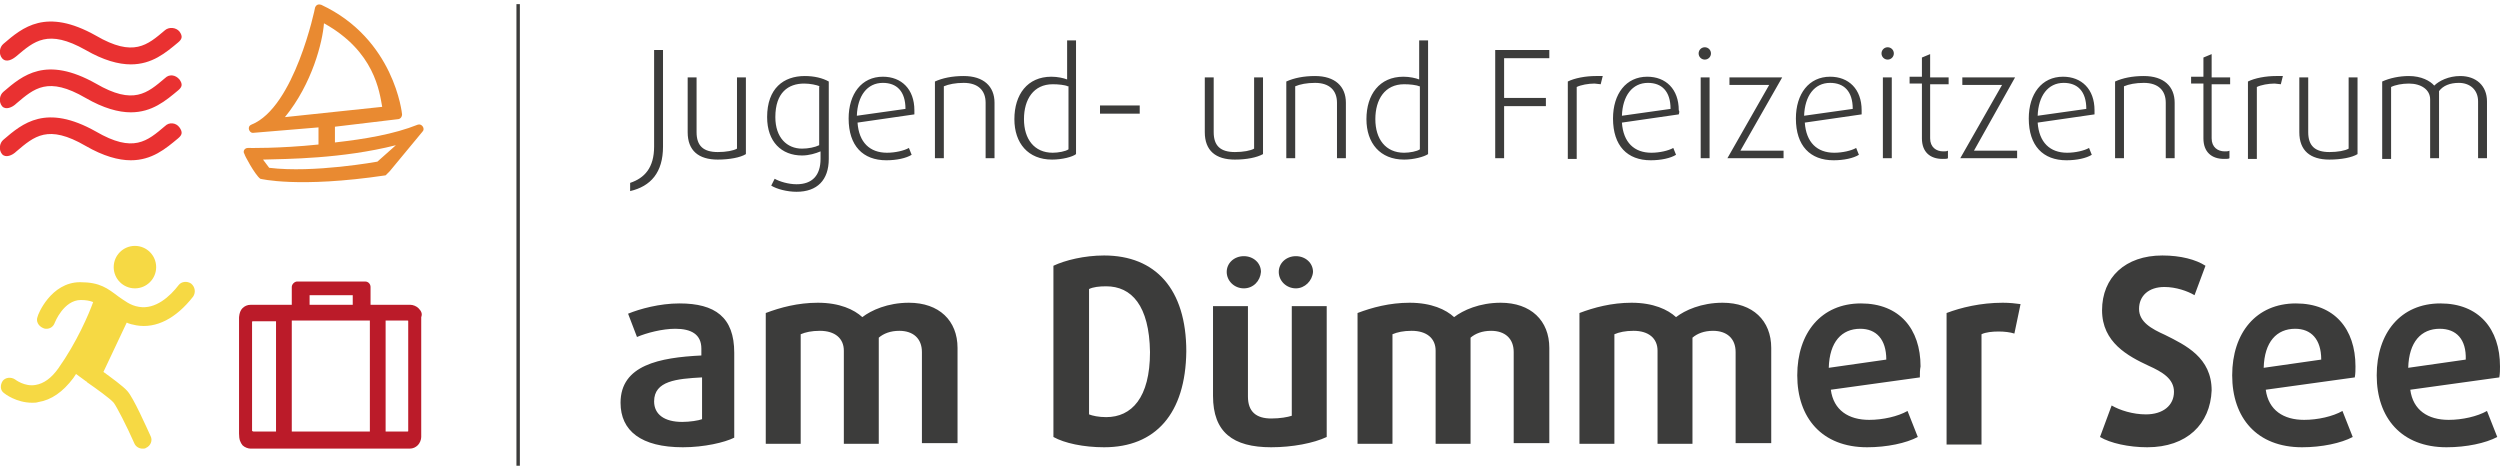 <svg xmlns="http://www.w3.org/2000/svg" viewBox="0 0 365 68" enable-background="new 0 0 365 68"><style type="text/css">.st0{fill:#3C3C3B;} .st1{fill:#e93131;} .st2{fill:#e98a31;} .st3{fill:#f6d944;} .st4{fill:#bb1b29;}</style><path class="st0" d="M75.4.6h.5v67.4h-.5z"/><path class="st1" d="M2.4 8.2c2.6-2.2 4.6-4 10.1-.9 2.6 1.5 4.8 2.1 6.6 2.1 3.1 0 5.1-1.7 6.9-3.2.6-.5.7-.9.2-1.6-.5-.6-1.5-.7-2.1-.2-2.6 2.2-4.6 4-10.1.8-7.3-4.1-10.7-1.2-13.5 1.2-.6.5-.7 1.5-.2 2.1.6.7 1.5.2 2.1-.3zm21.7 3.2c-2.6 2.2-4.6 4-10.1.8-7.3-4.1-10.7-1.2-13.5 1.2-.6.5-.7 1.5-.2 2.1.5.6 1.5.2 2.1-.4 2.6-2.2 4.6-4 10.1-.8 2.6 1.5 4.8 2.1 6.6 2.1 3.1 0 5.1-1.7 6.9-3.2.6-.5.7-.9.2-1.6-.6-.7-1.5-.8-2.1-.2zm0 7c-2.6 2.2-4.6 4-10.1.8-7.3-4.1-10.7-1.2-13.5 1.2-.6.5-.7 1.5-.2 2.1.5.6 1.5.2 2.1-.4 2.6-2.2 4.6-4 10.1-.8 2.6 1.5 4.8 2.1 6.6 2.1 3.1 0 5.1-1.7 6.9-3.2.6-.5.7-.9.2-1.6s-1.5-.8-2.1-.2z"/><path class="st2" d="M38 26.1s5.5 1.4 18.3-.5l.6-.6 4.8-5.8c.4-.4-.1-1.2-.7-1-3.5 1.4-7.7 2.1-12.1 2.6v-2.3l9.2-1.1c.3 0 .6-.3.6-.7 0-.1-1.1-11-11.8-16-.3-.1-.7-.1-.9.4 0 .1-3 14.6-9.3 17.1-.7.3-.3 1.2.2 1.2l9.6-.8v2.5c-5.8.6-10.2.5-10.3.5-.5 0-.8.5-.5.9-.1 0 1.5 3 2.3 3.6zm9.3-22.7c7.4 4.1 8.1 10 8.5 12.2l-14.2 1.5c4-4.9 5.5-11 5.7-13.7zm-8 21.1l-.9-1.2c3.4-.1 11.5-.1 19.4-2.1l-2.7 2.4s-9.3 1.7-15.8.9z"/><circle class="st3" cx="19.7" cy="39" r="3.1"/><path class="st3" d="M27.9 41.4c-.6-.4-1.4-.3-1.8.2-1.3 1.7-3.4 3.6-5.8 3.2-1.3-.2-2.1-.9-3-1.5-1.6-1.2-2.7-2.1-5.6-2.1-4.3 0-6.2 4.8-6.2 5-.3.7.1 1.4.8 1.7.2.1.3.1.5.1.5 0 1-.3 1.2-.9 0 0 1.3-3.3 3.8-3.3.7 0 1.3.1 1.8.3-.6 1.7-2.4 5.9-5.1 9.7-1 1.4-2.1 2.2-3.3 2.4-1.6.3-3-.8-3-.8-.6-.4-1.4-.3-1.8.2-.4.6-.4 1.4.2 1.8.1.1 1.8 1.4 4.1 1.4.3 0 .6 0 .9-.1 1.9-.3 3.6-1.5 5.1-3.5l.4-.6 1.5 1.1s.1 0 .1.1c1.3.9 3.4 2.4 3.9 3 .4.5 1.9 3.4 3 5.9.2.5.7.8 1.2.8.2 0 .4 0 .5-.1.7-.3 1-1.1.7-1.7-.6-1.3-2.5-5.6-3.4-6.6-.6-.7-2.4-2-3.5-2.8l3.4-7.2c.4.2.9.3 1.4.4 2.9.5 5.8-1 8.3-4.2.4-.6.3-1.4-.3-1.9z"/><path class="st4" d="M61.1 45c-.3-.3-.8-.5-1.2-.5h-5.8v-2.6c0-.4-.3-.8-.8-.8h-9.9c-.4 0-.8.4-.8.8v2.6h-6c-.5 0-.9.2-1.2.5-.5.5-.5 1.4-.5 1.4v16.9c0 .9.2 1.3.5 1.7.3.3.8.5 1.2.5h23.2c.5 0 .9-.2 1.2-.5.3-.3.5-.8.5-1.2v-17.5c.2-.5 0-.9-.4-1.3zm-15.9-1.9h6.3v1.4h-6.3v-1.4zm-4.9 19.9h-3.3c-.1 0-.2-.1-.2-.1v-15.9c0-.1.1-.1.2-.1h3.3v16.1zm13.8 0h-11.5v-16.2h11.4v16.2zm5.5-.1c0 .1 0 .1-.1.1h-3.2v-16.2h3.2c.1 0 .1 0 .1.1v16z"/><path class="st0" d="M99.7 65.3c-6.1 0-9.1-2.4-9.1-6.5 0-5.5 5.7-6.6 11.8-6.9v-1c0-2.1-1.5-2.9-3.8-2.9-1.9 0-4.2.6-5.6 1.2l-1.3-3.4c1.7-.7 4.6-1.5 7.5-1.5 5.2 0 8 2 8 7.2v12.4c-1.4.7-4.4 1.4-7.5 1.4zm2.8-10.2c-3.7.2-7 .5-7 3.5 0 1.9 1.5 3 4.1 3 1.1 0 2.4-.2 2.9-.4v-6.1zM134.6 64.8v-13.4c0-2-1.3-3.1-3.3-3.1-1.3 0-2.3.4-3 1v15.5h-5.1v-13.6c0-1.8-1.3-2.9-3.5-2.9-1.2 0-2.1.2-2.8.5v16h-5.1v-19.1c2.1-.8 4.7-1.5 7.6-1.5 3.2 0 5.3 1 6.5 2.1 1.3-1 3.7-2.1 6.8-2.1 4.4 0 7.1 2.6 7.1 6.6v13.9h-5.2zM161.2 65.3c-3 0-5.8-.6-7.4-1.5v-25c1.7-.8 4.5-1.5 7.4-1.5 7.5 0 12 4.9 12 14-.1 9.1-4.5 14-12 14zm.3-23.5c-1 0-1.9.1-2.5.4v18.3c.5.2 1.4.4 2.5.4 3.7 0 6.4-2.8 6.4-9.5-.1-6.8-2.7-9.6-6.4-9.6zM185.6 65.3c-5.6 0-8.5-2.2-8.5-7.5v-13.1h5.1v13.2c0 2.2 1.2 3.2 3.4 3.2 1.3 0 2.4-.2 3-.4v-16h5.1v19.1c-1.9.9-5 1.5-8.1 1.5zm-4-23.2c-1.4 0-2.5-1.1-2.5-2.4 0-1.3 1.1-2.3 2.5-2.3s2.5 1 2.5 2.3c-.1 1.3-1.1 2.4-2.5 2.4zm7.6 0c-1.4 0-2.5-1.1-2.5-2.4 0-1.3 1.1-2.3 2.5-2.3s2.5 1 2.5 2.3c-.1 1.3-1.2 2.4-2.5 2.4zM221 64.8v-13.4c0-2-1.3-3.1-3.3-3.1-1.3 0-2.3.4-3 1v15.5h-5.1v-13.6c0-1.8-1.3-2.9-3.5-2.9-1.2 0-2.1.2-2.8.5v16h-5.1v-19.1c2.1-.8 4.7-1.5 7.6-1.5 3.2 0 5.3 1 6.5 2.1 1.3-1 3.7-2.1 6.8-2.1 4.4 0 7.1 2.6 7.1 6.6v13.9h-5.2zM253.4 64.8v-13.4c0-2-1.3-3.1-3.3-3.1-1.3 0-2.3.4-3 1v15.5h-5.1v-13.6c0-1.8-1.3-2.9-3.5-2.9-1.2 0-2.1.2-2.8.5v16h-5.1v-19.1c2.1-.8 4.7-1.5 7.6-1.5 3.2 0 5.3 1 6.5 2.1 1.3-1 3.7-2.1 6.8-2.1 4.4 0 7.1 2.6 7.1 6.6v13.9h-5.2zM280.3 55.1l-13 1.8c.4 3 2.6 4.4 5.6 4.4 2 0 4.2-.5 5.6-1.3l1.5 3.8c-1.7.9-4.5 1.5-7.4 1.5-6.6 0-10.2-4.3-10.2-10.5s3.5-10.5 9.3-10.5c5.6 0 8.7 3.7 8.7 9.2-.1.5-.1 1-.1 1.6zm-8.7-7.1c-2.7 0-4.5 1.9-4.6 5.7l8.4-1.2c0-3-1.5-4.5-3.8-4.5zM294.1 48.7c-.6-.2-1.5-.3-2.3-.3-.9 0-1.9.1-2.5.4v16.1h-5.1v-19.2c2.1-.8 5-1.5 8.2-1.5 1 0 1.9.1 2.6.2l-.9 4.3zM313.5 65.3c-2.7 0-5.4-.6-6.9-1.5l1.7-4.6c1.2.7 3.1 1.3 5 1.3 2.5 0 4.1-1.3 4.1-3.3 0-1.9-1.7-2.9-3.7-3.8-3-1.4-6.8-3.4-6.8-8.1 0-4.8 3.4-8 8.8-8 2.7 0 4.9.6 6.3 1.5l-1.6 4.3c-1-.6-2.7-1.2-4.4-1.2-2.3 0-3.7 1.3-3.7 3.2 0 1.9 1.8 2.9 3.8 3.8 3 1.5 6.8 3.3 6.8 8.1-.2 4.9-3.6 8.3-9.4 8.3zM343.8 55.1l-13 1.8c.4 3 2.6 4.4 5.6 4.4 2 0 4.2-.5 5.6-1.3l1.5 3.8c-1.7.9-4.5 1.5-7.4 1.5-6.6 0-10.2-4.3-10.2-10.5s3.5-10.5 9.3-10.5c5.6 0 8.7 3.7 8.7 9.2 0 .5 0 1-.1 1.6zm-8.7-7.1c-2.7 0-4.5 1.9-4.6 5.7l8.4-1.2c0-3-1.5-4.5-3.8-4.5zM364.9 55.1l-13 1.8c.4 3 2.6 4.4 5.6 4.4 2 0 4.2-.5 5.6-1.3l1.5 3.8c-1.7.9-4.5 1.5-7.4 1.5-6.6 0-10.2-4.3-10.2-10.5s3.5-10.5 9.3-10.5c5.6 0 8.7 3.7 8.7 9.2 0 .5 0 1-.1 1.6zm-8.7-7.1c-2.7 0-4.5 1.9-4.6 5.7l8.4-1.2c.1-3-1.4-4.5-3.8-4.5zM92 27.9v-1.2c2.1-.7 3.5-2.2 3.5-5.3v-14.1h1.3v14.1c0 3.8-1.8 5.8-4.8 6.5zM104.8 23.3c-2.8 0-4.4-1.3-4.4-4v-8h1.3v8c0 2 1 2.9 3.1 2.9 1.2 0 2.3-.2 2.8-.5v-10.4h1.3v11.2c-.8.5-2.4.8-4.1.8zM116.3 28c-1.4 0-2.9-.4-3.7-.9l.5-1c.7.4 2 .8 3.2.8 2.3 0 3.5-1.3 3.5-3.7v-1.1c-.7.3-1.7.6-2.7.6-3 0-5.1-2-5.1-5.6 0-4.2 2.4-6 5.5-6 1.4 0 2.6.3 3.5.8v11.3c0 3.1-1.7 4.8-4.7 4.8zm3.4-15.4c-.5-.2-1.4-.4-2.3-.4-2.3 0-4.2 1.3-4.2 4.9 0 3 1.7 4.6 3.9 4.6.9 0 1.9-.2 2.5-.5v-8.6zM133.5 16.7l-8.3 1.2c.2 2.9 1.8 4.4 4.3 4.4 1.2 0 2.5-.3 3.2-.7l.4 1c-.8.5-2.2.8-3.7.8-3.4 0-5.5-2.1-5.5-6.1 0-3.6 1.9-6.1 5-6.1 2.7 0 4.6 1.8 4.6 4.9v.6zm-4.6-4.6c-2.3 0-3.7 1.9-3.8 4.8l7.1-1c0-2.6-1.3-3.8-3.3-3.8zM143.9 23.1v-8.1c0-1.8-1.1-2.9-3.2-2.9-1.2 0-2.2.2-2.9.5v10.5h-1.3v-11.2c1.1-.5 2.5-.8 4.2-.8 2.9 0 4.5 1.5 4.5 3.9v8.1h-1.3zM153.6 23.3c-3.5 0-5.5-2.4-5.5-5.9 0-3.6 1.9-6.2 5.4-6.2.9 0 1.8.2 2.3.4v-5.7h1.3v16.6c-.5.4-2 .8-3.5.8zm2.3-10.7c-.4-.2-1.4-.3-2.2-.3-2.8 0-4.2 2.2-4.2 5.1 0 2.9 1.5 4.9 4.2 4.9.8 0 1.9-.2 2.3-.5v-9.2zM160.6 16.6v-1.2h5.8v1.2h-5.8zM180.3 23.3c-2.8 0-4.4-1.3-4.4-4v-8h1.3v8c0 2 1 2.9 3.1 2.9 1.2 0 2.3-.2 2.8-.5v-10.4h1.3v11.2c-.9.5-2.4.8-4.1.8zM195.2 23.1v-8.1c0-1.8-1.1-2.9-3.2-2.9-1.2 0-2.2.2-2.9.5v10.5h-1.3v-11.2c1.1-.5 2.5-.8 4.2-.8 2.9 0 4.5 1.5 4.5 3.9v8.1h-1.3zM205 23.3c-3.5 0-5.5-2.4-5.5-5.9 0-3.6 1.9-6.2 5.4-6.2.9 0 1.8.2 2.3.4v-5.7h1.3v16.6c-.6.4-2.1.8-3.5.8zm2.2-10.7c-.4-.2-1.4-.3-2.2-.3-2.8 0-4.2 2.2-4.2 5.1 0 2.9 1.5 4.9 4.2 4.9.8 0 1.9-.2 2.3-.5v-9.2zM219.6 8.4v5.9h6.1v1.2h-6.1v7.6h-1.3v-15.8h7.9v1.2h-6.6zM233.7 12.3l-.9-.1c-.9 0-2 .2-2.6.5v10.5h-1.3v-11.3c1-.5 2.6-.8 4.1-.8h1l-.3 1.2zM245.1 16.7l-8.3 1.2c.2 2.9 1.8 4.4 4.3 4.4 1.2 0 2.5-.3 3.2-.7l.4 1c-.8.5-2.2.8-3.7.8-3.4 0-5.5-2.1-5.5-6.1 0-3.6 1.9-6.1 5-6.1 2.7 0 4.6 1.8 4.6 4.9.1.1.1.3 0 .6zm-4.5-4.6c-2.3 0-3.7 1.9-3.8 4.8l7.1-1c0-2.6-1.3-3.8-3.3-3.8zM248.9 8.7c-.5 0-.9-.4-.9-.9s.4-.9.9-.9.9.4.9.9-.4.9-.9.9zm-.6 14.4v-11.8h1.3v11.8h-1.3zM252.2 23.1l6.1-10.7h-5.8v-1.1h7.7l-6.1 10.7h6.3v1.1h-8.2zM271.8 16.7l-8.3 1.2c.2 2.9 1.8 4.4 4.3 4.4 1.2 0 2.5-.3 3.2-.7l.4 1c-.8.5-2.2.8-3.7.8-3.4 0-5.5-2.1-5.5-6.1 0-3.6 1.9-6.1 5-6.1 2.7 0 4.6 1.8 4.6 4.9v.6zm-4.6-4.6c-2.3 0-3.7 1.9-3.8 4.8l7.1-1c0-2.6-1.3-3.8-3.3-3.8zM275.6 8.7c-.5 0-.9-.4-.9-.9s.4-.9.9-.9.9.4.9.9-.4.9-.9.9zm-.7 14.4v-11.8h1.3v11.8h-1.3zM283.6 23.2c-1.8 0-3-1-3-3v-8h-1.8v-1h1.8v-2.8l1.2-.5v3.4h2.7v1h-2.7v7.9c0 1.3.9 1.9 1.9 1.9.3 0 .5 0 .7-.1v1.1c-.1.1-.4.1-.8.1zM286.2 23.1l6.1-10.7h-5.8v-1.1h7.7l-6 10.7h6.3v1.1h-8.3zM305.8 16.7l-8.3 1.2c.2 2.9 1.8 4.4 4.3 4.4 1.2 0 2.5-.3 3.2-.7l.4 1c-.8.5-2.2.8-3.7.8-3.4 0-5.5-2.1-5.5-6.1 0-3.6 1.9-6.1 5-6.1 2.7 0 4.6 1.8 4.6 4.9v.6zm-4.5-4.6c-2.3 0-3.7 1.9-3.8 4.8l7.1-1c0-2.6-1.3-3.8-3.3-3.8zM316.2 23.1v-8.1c0-1.8-1.1-2.9-3.2-2.9-1.2 0-2.2.2-2.9.5v10.5h-1.3v-11.2c1.1-.5 2.5-.8 4.2-.8 2.9 0 4.5 1.5 4.5 3.9v8.1h-1.3zM324.7 23.2c-1.8 0-3-1-3-3v-8h-1.8v-1h1.8v-2.8l1.2-.5v3.4h2.7v1h-2.7v7.9c0 1.3.9 1.9 1.9 1.9.3 0 .5 0 .7-.1v1.1c-.1.1-.4.1-.8.1zM333 12.3l-.9-.1c-.9 0-2 .2-2.6.5v10.5h-1.3v-11.3c1-.5 2.6-.8 4.1-.8h1l-.3 1.2zM340.1 23.3c-2.8 0-4.4-1.3-4.4-4v-8h1.3v8c0 2 1 2.9 3.1 2.9 1.2 0 2.3-.2 2.8-.5v-10.4h1.3v11.2c-.8.5-2.4.8-4.1.8zM361.8 23.1v-8.3c0-1.7-1.2-2.7-2.8-2.7-1.3 0-2.3.4-2.9 1.2v9.8h-1.3v-8.6c0-1.4-1.3-2.3-3.1-2.3-1 0-2 .2-2.6.5v10.5h-1.3v-11.3c1.1-.5 2.5-.8 3.9-.8 1.8 0 3.1.7 3.7 1.4.7-.7 2.1-1.4 3.8-1.4 2.3 0 3.9 1.4 3.9 3.7v8.3h-1.3z"/></svg>
